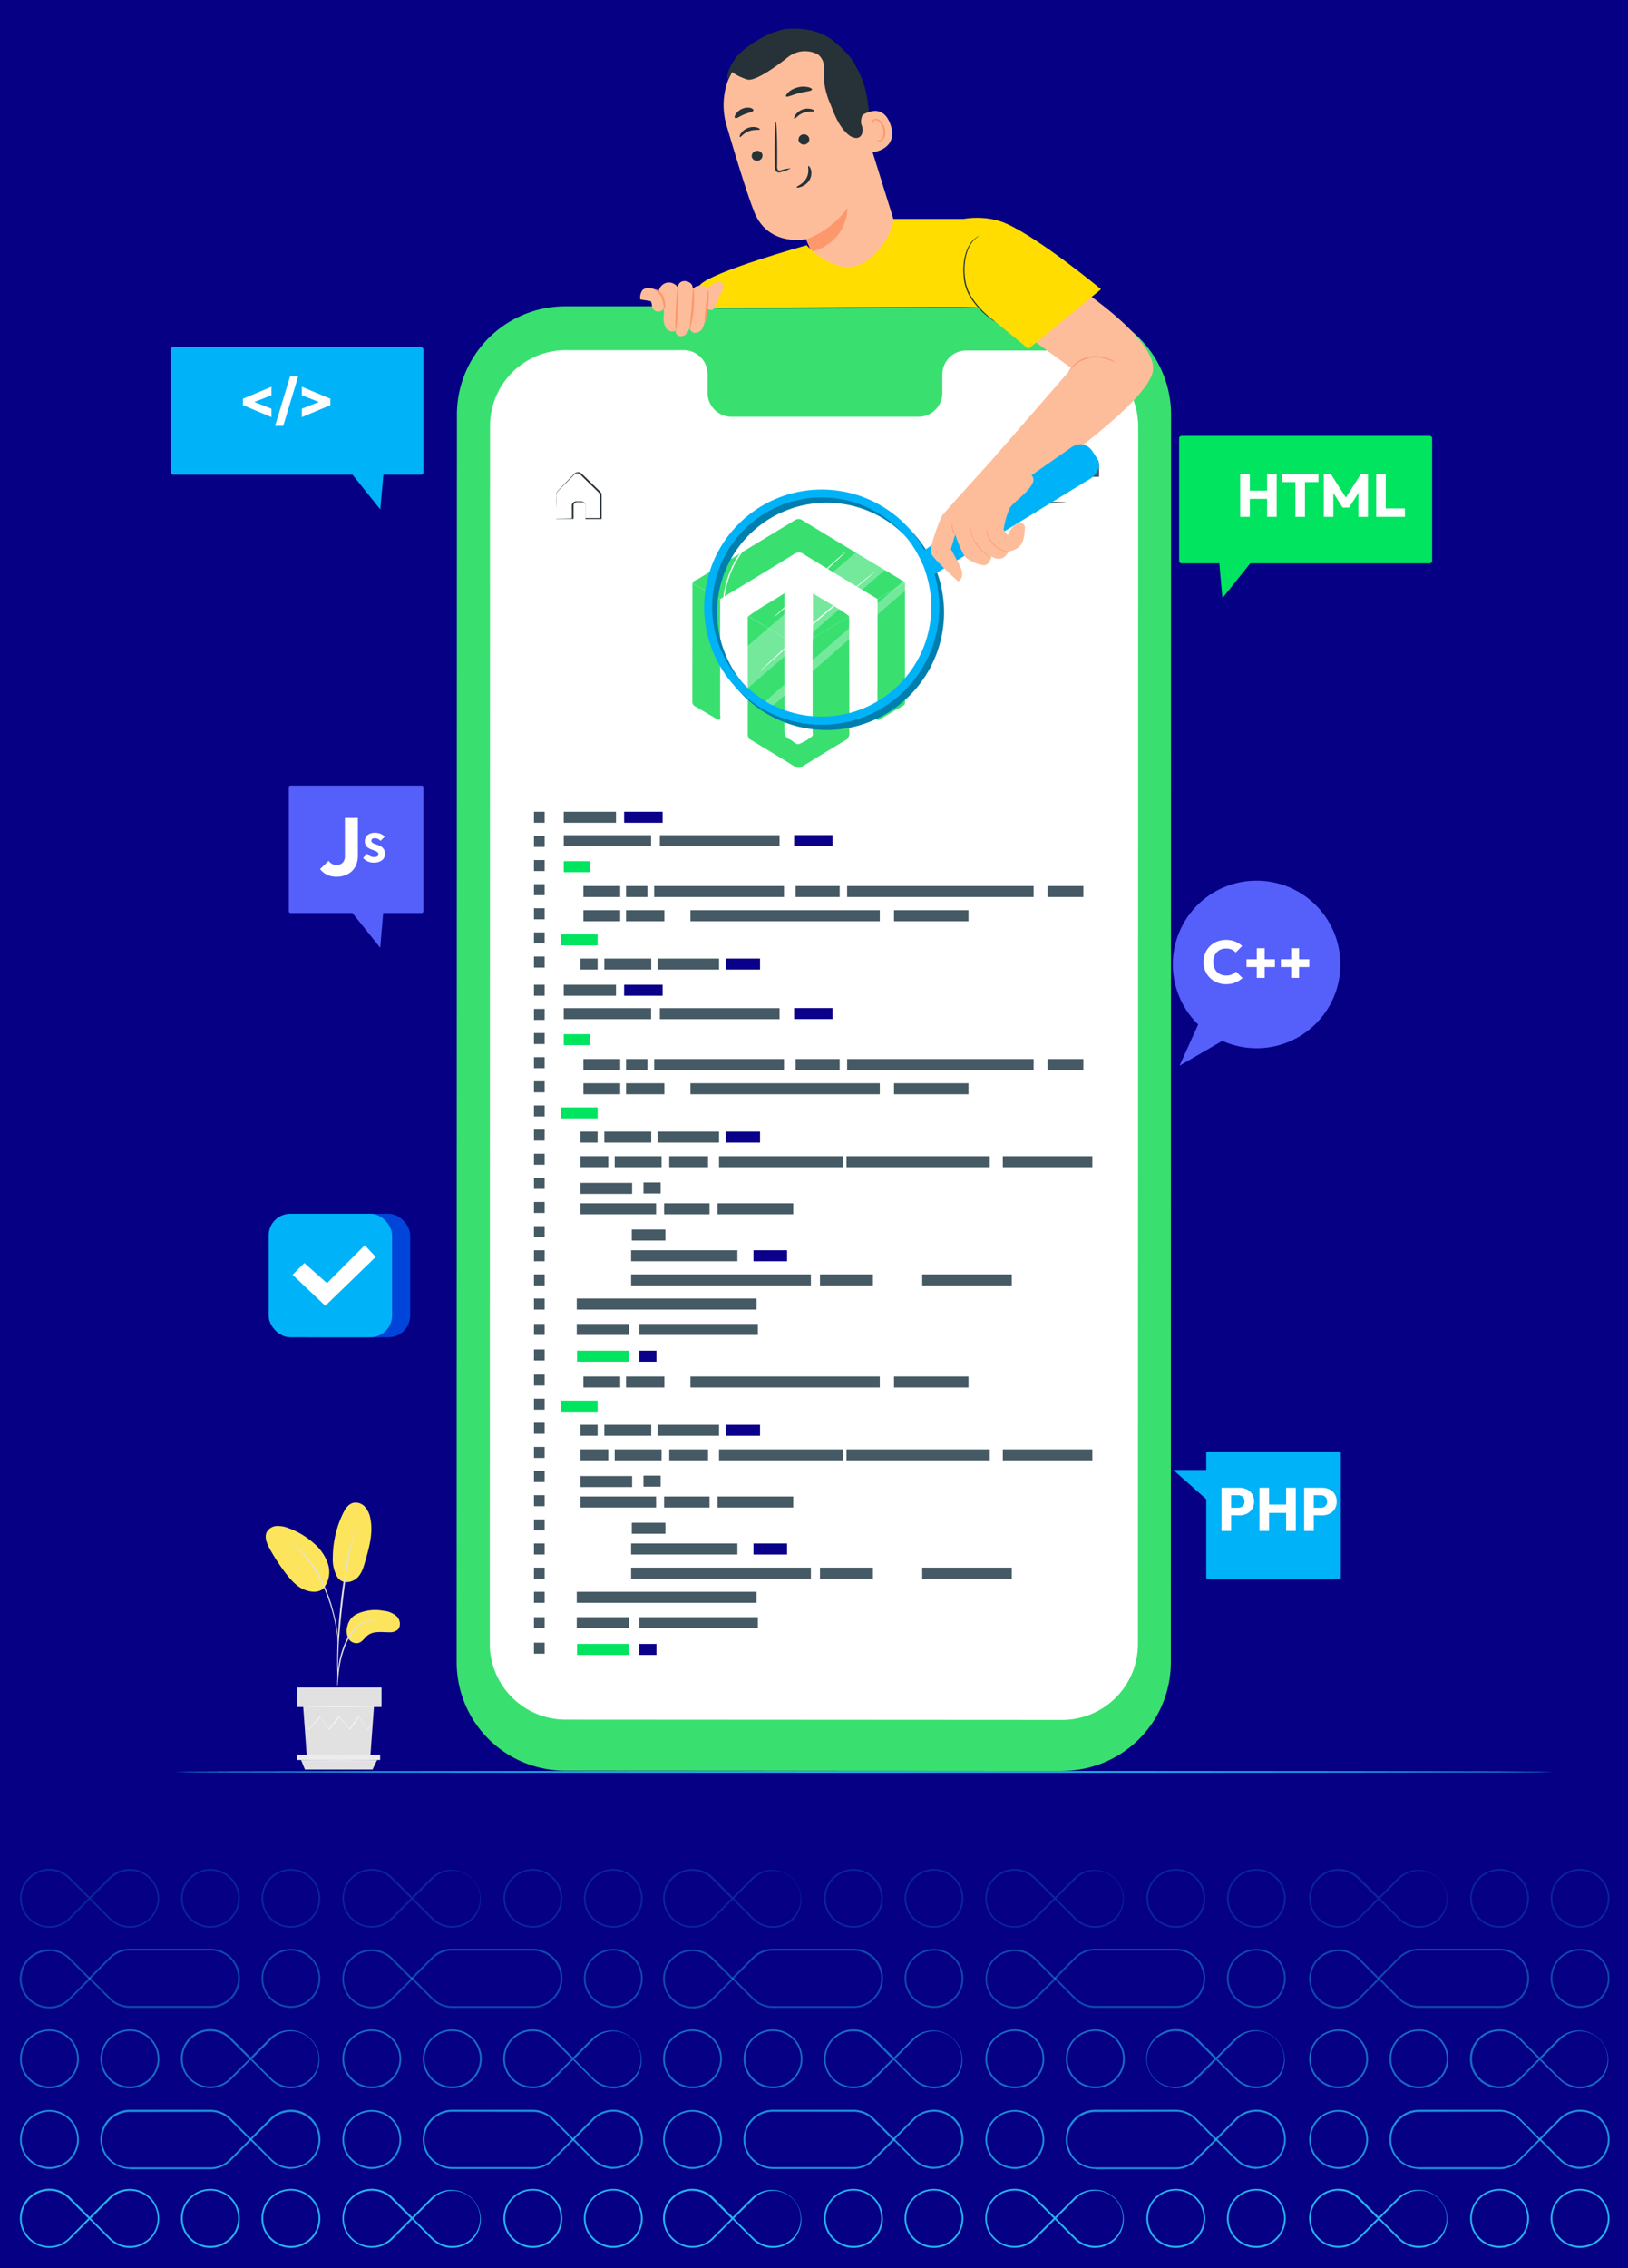 <svg id="Layer_1" data-name="Layer 1" xmlns="http://www.w3.org/2000/svg" viewBox="0 0 553 770"><defs><style>.cls-1{fill:#050084;}.cls-2,.cls-3,.cls-4,.cls-5,.cls-6{fill:#25b1ee;}.cls-2,.cls-3,.cls-4,.cls-5{isolation:isolate;}.cls-2{opacity:0.6;}.cls-3{opacity:0.8;}.cls-4{opacity:0.2;}.cls-5{opacity:0.4;}.cls-7{fill:#39e070;}.cls-8{fill:#fff;}.cls-9{fill:#263238;}.cls-10{fill:#25b9f6;}.cls-11{fill:#555ffa;}.cls-12{fill:#00b3f8;}.cls-13{fill:#00e460;}.cls-14{fill:#0045d9;}.cls-15{fill:#455a64;}.cls-16{fill:#0a0089;}.cls-17{fill:#fce55c;}.cls-18{fill:#e1e1e1;}.cls-19{fill:#ececec;}.cls-20{fill:#f5f5f5;}.cls-21{fill:#fdbd9b;}.cls-22{opacity:0.3;}.cls-23{fill:#fd986d;}.cls-24{fill:#fd0;}</style></defs><rect class="cls-1" x="-14.75" y="-12.91" width="583" height="796"/><path class="cls-2" d="M16.79,709a10,10,0,1,1,10-10,10,10,0,0,1-10,10m0-19.44a9.4,9.4,0,1,0,9.4,9.4,9.4,9.4,0,0,0-9.4-9.4"/><path class="cls-2" d="M44.13,709a10,10,0,1,1,10-10,10,10,0,0,1-10,10m0-19.44a9.4,9.4,0,1,0,9.4,9.4,9.4,9.4,0,0,0-9.4-9.4"/><path class="cls-2" d="M98.78,709a9.86,9.86,0,0,1-7-3l-6.64-6.64L78.51,706a10,10,0,1,1,0-14.15l6.63,6.62,6.63-6.63a10,10,0,0,1,14,14.26,9.87,9.87,0,0,1-3.11,2.08,10.44,10.44,0,0,1-3.9.78M85.59,699l6.64,6.64a9.38,9.38,0,1,0,0-13.27ZM71.5,689.6a9.55,9.55,0,0,0-3.65.73,9.37,9.37,0,1,0,10.21,15.28L84.69,699l-6.63-6.62a9.24,9.24,0,0,0-6.56-2.76"/><path class="cls-3" d="M16.79,736.36a10,10,0,1,1,10-10,10,10,0,0,1-10,10m0-19.43a9.4,9.4,0,1,0,9.4,9.4,9.4,9.4,0,0,0-9.4-9.4"/><path class="cls-3" d="M44.13,736.36a10,10,0,1,1,0-20.07H71.51a9.85,9.85,0,0,1,7,3l7.09,7.09-7.09,7.08a9.86,9.86,0,0,1-7.29,3H44.13m0-19.43a9.4,9.4,0,1,0,0,18.8H71.23A9.16,9.16,0,0,0,78.06,733l6.64-6.63-6.64-6.64A9.13,9.13,0,0,0,71.47,717Z"/><path class="cls-3" d="M98.78,736.35a9.85,9.85,0,0,1-7-3l-7.08-7.07,7.08-7.08a10,10,0,0,1,14.14,14.15,10.21,10.21,0,0,1-7.14,2.95m-13.18-10,6.63,6.7a9.36,9.36,0,1,0,0-13.25Z"/><path class="cls-4" d="M71.47,654.52a10,10,0,1,1,10-10,10,10,0,0,1-10,10m0-19.43a9.4,9.4,0,1,0,9.4,9.4,9.4,9.4,0,0,0-9.4-9.4"/><path class="cls-4" d="M98.81,654.52a10,10,0,1,1,10-10,10,10,0,0,1-10,10m0-19.43a9.4,9.4,0,1,0,9.4,9.4,9.4,9.4,0,0,0-9.4-9.4"/><path class="cls-4" d="M44.1,654.53a9.91,9.91,0,0,1-7-2.95l-6.64-6.64-6.62,6.63a9.85,9.85,0,0,1-10.9,2.16,10,10,0,0,1,0-18.48,9.85,9.85,0,0,1,10.9,2.17L30.45,644l6.64-6.64a10,10,0,1,1,7,17.17m-13.2-10,6.64,6.64a9.38,9.38,0,1,0,0-13.28Zm-14.1-9.43a9.43,9.43,0,0,0-8.71,13,9.4,9.4,0,0,0,5.07,5.07,9.25,9.25,0,0,0,10.21-2L30,644.49l-6.62-6.62a9.23,9.23,0,0,0-6.57-2.77"/><path class="cls-5" d="M98.81,681.68a10,10,0,1,1,10-10,10,10,0,0,1-10,10m0-19.43a9.4,9.4,0,1,0,9.4,9.4h0a9.4,9.4,0,0,0-9.4-9.39"/><path class="cls-5" d="M44.09,681.68a9.87,9.87,0,0,1-7-2.95L30,671.64l7.09-7.09a9.87,9.87,0,0,1,7.29-2.94H71.47a10,10,0,1,1,0,20.07Zm-13.19-10,6.64,6.64A9.14,9.14,0,0,0,44.09,681H71.47a9.4,9.4,0,0,0,0-18.8H44.37a9.17,9.17,0,0,0-6.83,2.8Z"/><path class="cls-5" d="M16.82,681.86a10,10,0,0,1-3.89-19.27,9.82,9.82,0,0,1,10.89,2.16l7.08,7.08-7.07,7.07a9.85,9.85,0,0,1-7,3m0-19.42a9.38,9.38,0,1,0,6.57,16l6.6-6.69-6.62-6.63a9.28,9.28,0,0,0-6.57-2.76"/><path class="cls-6" d="M71.47,763.15a10,10,0,1,1,10-10,10,10,0,0,1-10,10m0-19.43a9.4,9.4,0,1,0,9.4,9.4,9.4,9.4,0,0,0-9.4-9.4"/><path class="cls-6" d="M98.81,763.15a10,10,0,1,1,10-10,10,10,0,0,1-10,10m0-19.43a9.4,9.4,0,1,0,9.4,9.4,9.4,9.4,0,0,0-9.4-9.4"/><path class="cls-6" d="M44.1,763.16a9.91,9.91,0,0,1-7-2.95l-6.64-6.64-6.62,6.62a9.85,9.85,0,0,1-10.9,2.17,10,10,0,0,1,0-18.48,9.85,9.85,0,0,1,10.9,2.17l6.62,6.62L37.09,746a10,10,0,1,1,7,17.16m-13.2-10,6.64,6.64a9.38,9.38,0,1,0,0-13.28Zm-14.09-9.39a9.43,9.43,0,0,0-8.71,13,9.4,9.4,0,0,0,5.07,5.07,9.25,9.25,0,0,0,10.21-2l6.61-6.7-6.62-6.62a9.23,9.23,0,0,0-6.57-2.77"/><path class="cls-2" d="M126.28,709a10,10,0,1,1,10-10,10,10,0,0,1-10,10m0-19.44a9.4,9.4,0,1,0,9.4,9.4,9.4,9.4,0,0,0-9.4-9.4"/><path class="cls-2" d="M153.63,709a10,10,0,1,1,10-10,10,10,0,0,1-10,10m0-19.44A9.4,9.4,0,1,0,163,699a9.4,9.4,0,0,0-9.37-9.44"/><path class="cls-2" d="M208.28,709a9.87,9.87,0,0,1-7-3l-6.64-6.64L188,706.06a10,10,0,1,1,0-14.15l6.62,6.62,6.64-6.63a10,10,0,0,1,14,14.25,9.87,9.87,0,0,1-3.13,2.09,10.16,10.16,0,0,1-3.89.78m-13.2-10,6.64,6.64a9.38,9.38,0,1,0,0-13.27ZM181,689.6a9.38,9.38,0,1,0,6.57,16l6.62-6.63-6.62-6.62A9.27,9.27,0,0,0,181,689.6"/><path class="cls-3" d="M126.28,736.36a10,10,0,1,1,10-10,10,10,0,0,1-10,10m0-19.43a9.4,9.4,0,1,0,9.4,9.4,9.4,9.4,0,0,0-9.4-9.4"/><path class="cls-3" d="M153.63,736.36a10,10,0,0,1,0-20.07H181a9.93,9.93,0,0,1,7,3l7.09,7.09-7.09,7a9.86,9.86,0,0,1-7.29,3H153.63m0-19.43a9.4,9.4,0,1,0,0,18.8h27.11a9.14,9.14,0,0,0,6.84-2.76l6.64-6.63-6.64-6.64A9.13,9.13,0,0,0,181,717Z"/><path class="cls-3" d="M208.28,736.35a9.85,9.85,0,0,1-7-3l-7.07-7.07,7.07-7.08a10,10,0,0,1,14.14,14.15,10.11,10.11,0,0,1-3.24,2.16,10,10,0,0,1-3.89.79m-13.18-10,6.62,6.62a9.37,9.37,0,1,0,0-13.25h0Z"/><path class="cls-4" d="M181,654.52a10,10,0,1,1,10-10,10,10,0,0,1-10,10m0-19.43a9.4,9.4,0,1,0,9.4,9.4,9.4,9.4,0,0,0-9.4-9.4"/><path class="cls-4" d="M208.31,654.52a10,10,0,1,1,10-10,10,10,0,0,1-10,10m0-19.43a9.4,9.4,0,1,0,9.4,9.4,9.4,9.4,0,0,0-9.4-9.4"/><path class="cls-4" d="M153.6,654.53a9.87,9.87,0,0,1-7-2.95l-6.6-6.64-6.63,6.63a10,10,0,1,1,0-14.15L140,644l6.64-6.64a10,10,0,0,1,14,14.25,9.87,9.87,0,0,1-3.13,2.09,10.17,10.17,0,0,1-3.89.79m-13.2-10,6.64,6.64a9.38,9.38,0,1,0,0-13.28Zm-14.09-9.39a9.39,9.39,0,1,0,6.56,16l6.63-6.63-6.63-6.62a9.21,9.21,0,0,0-6.56-2.77"/><path class="cls-5" d="M208.31,681.68a10,10,0,1,1,10-10,10,10,0,0,1-10,10m0-19.43a9.4,9.4,0,1,0,9.4,9.4h0a9.41,9.41,0,0,0-9.4-9.39"/><path class="cls-5" d="M153.59,681.68a9.87,9.87,0,0,1-7-2.95l-7.09-7.09,7.09-7.09a9.83,9.83,0,0,1,7.29-2.94H181a10,10,0,1,1,0,20.07Zm-13.19-10,6.64,6.64a9.12,9.12,0,0,0,6.55,2.76H181a9.4,9.4,0,1,0,0-18.8H153.9A9.19,9.19,0,0,0,147,665Z"/><path class="cls-5" d="M126.31,681.86a10.17,10.17,0,0,1-3.89-.79,10,10,0,1,1,7.7-18.46,10.15,10.15,0,0,1,3.2,2.14l7.08,7.08-7.08,7.07a9.85,9.85,0,0,1-7,3m0-19.42a9.37,9.37,0,1,0,3.54,18,9.48,9.48,0,0,0,3-2l6.63-6.62-6.63-6.63a9.24,9.24,0,0,0-6.56-2.76"/><path class="cls-6" d="M181,763.15a10,10,0,1,1,10-10,10,10,0,0,1-10,10m0-19.43a9.4,9.4,0,1,0,9.4,9.4,9.4,9.4,0,0,0-9.4-9.4"/><path class="cls-6" d="M208.31,763.15a10,10,0,1,1,10-10,10,10,0,0,1-10,10m0-19.43a9.4,9.4,0,1,0,9.4,9.4,9.4,9.4,0,0,0-9.4-9.4"/><path class="cls-6" d="M153.6,763.16a9.87,9.87,0,0,1-7-2.95l-6.6-6.64-6.63,6.62a10,10,0,1,1,0-14.14h0l6.63,6.62,6.64-6.64a10,10,0,0,1,14,14.25,9.87,9.87,0,0,1-3.13,2.09,10.17,10.17,0,0,1-3.89.79m-13.2-10,6.64,6.64a9.38,9.38,0,1,0,0-13.28Zm-14.09-9.39a9.39,9.39,0,1,0,6.56,16l6.63-6.63-6.63-6.62a9.21,9.21,0,0,0-6.56-2.77"/><path class="cls-2" d="M235.23,709a10,10,0,1,1,10-10,10,10,0,0,1-10,10m0-19.44a9.4,9.4,0,1,0,9.39,9.41h0a9.41,9.41,0,0,0-9.39-9.4"/><path class="cls-2" d="M262.57,709a10,10,0,1,1,10-10,10,10,0,0,1-10,10m0-19.44A9.4,9.4,0,1,0,272,699a9.4,9.4,0,0,0-9.43-9.44"/><path class="cls-2" d="M317.22,709a9.86,9.86,0,0,1-7-3l-6.64-6.64L297,706.06a10,10,0,1,1,0-14.15l6.63,6.62,6.63-6.63a10,10,0,0,1,14,14.25,9.87,9.87,0,0,1-3.13,2.09,10.16,10.16,0,0,1-3.89.78M304,699l6.64,6.64a9.38,9.38,0,1,0,0-13.27Zm-14.09-9.38a9.55,9.55,0,0,0-3.65.73,9.37,9.37,0,1,0,10.21,15.28l6.62-6.63-6.62-6.62a9.24,9.24,0,0,0-6.56-2.76"/><path class="cls-3" d="M235.23,736.36a10,10,0,1,1,10-10,10,10,0,0,1-10,10m0-19.43a9.4,9.4,0,1,0,9.39,9.41h0a9.41,9.41,0,0,0-9.39-9.4"/><path class="cls-3" d="M262.57,736.36a10,10,0,0,1,0-20.07H290a9.85,9.85,0,0,1,7,3l7.09,7.09-7.09,7a9.86,9.86,0,0,1-7.29,3H262.57m0-19.43a9.4,9.4,0,0,0,0,18.8h27.12A9.17,9.17,0,0,0,296.5,733l6.64-6.63-6.64-6.64a9.13,9.13,0,0,0-6.59-2.76Z"/><path class="cls-3" d="M317.22,736.35a9.85,9.85,0,0,1-7-3l-7.08-7.07,7.07-7.08a10,10,0,0,1,14.14,14.15,10.11,10.11,0,0,1-3.24,2.16,10,10,0,0,1-3.89.79M304,726.3l6.63,6.62a9.36,9.36,0,1,0,0-13.25Z"/><path class="cls-4" d="M289.91,654.52a10,10,0,1,1,10-10,10,10,0,0,1-10,10m0-19.43a9.4,9.4,0,1,0,9.4,9.4,9.4,9.4,0,0,0-9.4-9.4"/><path class="cls-4" d="M317.25,654.52a10,10,0,1,1,10-10,10,10,0,0,1-10,10m0-19.43a9.4,9.4,0,1,0,9.4,9.4,9.4,9.4,0,0,0-9.4-9.4"/><path class="cls-4" d="M262.54,654.53a9.87,9.87,0,0,1-7-2.95l-6.64-6.64-6.62,6.63a10,10,0,1,1,0-14.15l6.63,6.62,6.64-6.64a10,10,0,0,1,14,14.25,9.87,9.87,0,0,1-3.13,2.09,10,10,0,0,1-3.89.79m-13.2-10,6.64,6.64a9.38,9.38,0,1,0,0-13.28Zm-14.09-9.39a9.38,9.38,0,1,0,3.52,18.06,9.39,9.39,0,0,0,3.05-2l6.62-6.63-6.63-6.62a9.21,9.21,0,0,0-6.56-2.77"/><path class="cls-5" d="M317.25,681.68a10,10,0,1,1,10-10,10,10,0,0,1-10,10m0-19.43a9.4,9.4,0,1,0,9.4,9.4h0a9.41,9.41,0,0,0-9.4-9.39"/><path class="cls-5" d="M262.53,681.68a9.87,9.87,0,0,1-7-2.95l-7.09-7.09,7.09-7.09a9.87,9.87,0,0,1,7.29-2.94h27.09a10,10,0,1,1,0,20.07Zm-13.19-10,6.64,6.64a9.12,9.12,0,0,0,6.55,2.76h27.38a9.4,9.4,0,1,0,0-18.8H262.81A9.18,9.18,0,0,0,256,665Z"/><path class="cls-5" d="M235.26,681.86a10,10,0,1,1,7-17.11l7.08,7.08-7.08,7.07a9.85,9.85,0,0,1-7,3m0-19.42a9.37,9.37,0,1,0,6.57,16l6.62-6.62-6.63-6.63a9.24,9.24,0,0,0-6.56-2.76"/><path class="cls-6" d="M289.91,763.15a10,10,0,1,1,10-10,10,10,0,0,1-10,10m0-19.43a9.4,9.4,0,1,0,9.4,9.4,9.4,9.4,0,0,0-9.4-9.4"/><path class="cls-6" d="M317.25,763.15a10,10,0,1,1,10-10,10,10,0,0,1-10,10m0-19.43a9.4,9.4,0,1,0,9.4,9.4,9.4,9.4,0,0,0-9.4-9.4"/><path class="cls-6" d="M262.54,763.16a9.87,9.87,0,0,1-7-2.95l-6.64-6.64-6.62,6.62a10,10,0,1,1,0-14.14h0l6.63,6.62,6.64-6.64a10,10,0,0,1,14,14.25,9.87,9.87,0,0,1-3.13,2.09,10,10,0,0,1-3.89.79m-13.2-10L256,759.8a9.38,9.38,0,1,0,0-13.28Zm-14.09-9.39a9.38,9.38,0,1,0,3.52,18.06,9.39,9.39,0,0,0,3.05-2l6.62-6.63-6.63-6.62a9.21,9.21,0,0,0-6.56-2.77"/><path class="cls-2" d="M344.72,709a10,10,0,1,1,10-10,10,10,0,0,1-10,10m0-19.44a9.4,9.4,0,1,0,9.4,9.4,9.4,9.4,0,0,0-9.4-9.4"/><path class="cls-2" d="M372.06,709a10,10,0,1,1,10-10,10,10,0,0,1-10,10m0-19.44a9.4,9.4,0,1,0,9.4,9.4,9.4,9.4,0,0,0-9.4-9.4"/><path class="cls-2" d="M426.72,709a9.87,9.87,0,0,1-7-3l-6.64-6.64L406.46,706a10,10,0,1,1,0-14.15l6.63,6.62,6.64-6.63a10,10,0,0,1,14,14.25,9.87,9.87,0,0,1-3.13,2.09,10.39,10.39,0,0,1-3.89.78m-13.2-10,6.64,6.64a9.38,9.38,0,1,0,0-13.27Zm-14.09-9.38a9.46,9.46,0,0,0-3.64.73,9.37,9.37,0,1,0,7,17.37,9.48,9.48,0,0,0,3.16-2.11l6.62-6.63L406,692.36a9.24,9.24,0,0,0-6.56-2.76"/><path class="cls-3" d="M344.72,736.36a10,10,0,1,1,10-10,10,10,0,0,1-10,10m0-19.43a9.4,9.4,0,1,0,9.4,9.4,9.4,9.4,0,0,0-9.4-9.4"/><path class="cls-3" d="M372.06,736.36a10,10,0,1,1,0-20.07h27.39a9.85,9.85,0,0,1,7,3l7.09,7.09-7.08,7.08a9.88,9.88,0,0,1-7.3,3h-27.1m0-19.43a9.4,9.4,0,0,0,0,18.8h27.1A9.17,9.17,0,0,0,406,733l6.63-6.63L406,719.69a9.13,9.13,0,0,0-6.59-2.76Z"/><path class="cls-3" d="M426.72,736.35a9.85,9.85,0,0,1-7-3l-7.08-7.07,7.08-7.08a10,10,0,0,1,14.14,14.15,10.11,10.11,0,0,1-3.24,2.16,10,10,0,0,1-3.89.79m-13.19-10,6.63,6.62a9.37,9.37,0,1,0,0-13.25h0Z"/><path class="cls-4" d="M399.41,654.52a10,10,0,1,1,10-10,10,10,0,0,1-10,10m0-19.43a9.4,9.4,0,1,0,9.4,9.4,9.4,9.4,0,0,0-9.4-9.4"/><path class="cls-4" d="M426.75,654.52a10,10,0,1,1,10-10,10,10,0,0,1-10,10m0-19.43a9.4,9.4,0,1,0,9.4,9.4,9.4,9.4,0,0,0-9.4-9.4"/><path class="cls-4" d="M372,654.53a9.87,9.87,0,0,1-7-2.95l-6.64-6.64-6.63,6.63a10,10,0,1,1,0-14.15l6.63,6.62L365,637.4a10,10,0,0,1,14,14.26,9.87,9.87,0,0,1-3.11,2.08,10.07,10.07,0,0,1-3.9.79m-13.19-10,6.64,6.64a9.38,9.38,0,1,0,0-13.28Zm-14.09-9.39a9.39,9.39,0,1,0,6.56,16l6.63-6.63-6.63-6.62a9.21,9.21,0,0,0-6.56-2.77"/><path class="cls-5" d="M426.75,681.68a10,10,0,1,1,10-10,10,10,0,0,1-10,10m0-19.43a9.4,9.4,0,1,0,9.4,9.4h0a9.41,9.41,0,0,0-9.4-9.39"/><path class="cls-5" d="M372,681.68a9.87,9.87,0,0,1-7-2.95l-7.09-7.09,7.08-7.09a9.88,9.88,0,0,1,7.3-2.94h27.09a10,10,0,0,1,0,20.07Zm-13.18-10,6.64,6.64A9.11,9.11,0,0,0,372,681h27.39a9.4,9.4,0,0,0,0-18.8H372.29a9.2,9.2,0,0,0-6.84,2.75Z"/><path class="cls-5" d="M344.75,681.86a10,10,0,1,1,3.81-19.25,10.15,10.15,0,0,1,3.2,2.14l7.08,7.08-7.08,7.07a9.85,9.85,0,0,1-7,3m0-19.42a9.37,9.37,0,1,0,3.54,18,9.48,9.48,0,0,0,3-2l6.63-6.62-6.63-6.63a9.24,9.24,0,0,0-6.56-2.76"/><path class="cls-6" d="M399.41,763.15a10,10,0,1,1,10-10,10,10,0,0,1-10,10m0-19.43a9.4,9.4,0,1,0,9.4,9.4,9.4,9.4,0,0,0-9.4-9.4"/><path class="cls-6" d="M426.75,763.15a10,10,0,1,1,10-10,10,10,0,0,1-10,10m0-19.43a9.4,9.4,0,1,0,9.4,9.4,9.4,9.4,0,0,0-9.4-9.4"/><path class="cls-6" d="M372,763.16a9.87,9.87,0,0,1-7-2.95l-6.64-6.64-6.63,6.62a10,10,0,1,1,0-14.14h0l6.63,6.62L365,746a10,10,0,0,1,14,14.26,9.87,9.87,0,0,1-3.11,2.08,10.07,10.07,0,0,1-3.9.79m-13.19-10,6.64,6.64a9.38,9.38,0,1,0,0-13.28Zm-14.09-9.39a9.39,9.39,0,1,0,6.56,16l6.63-6.63-6.63-6.62a9.21,9.21,0,0,0-6.56-2.77"/><path class="cls-2" d="M454.69,709a10,10,0,1,1,10-10,10,10,0,0,1-10,10m0-19.44a9.4,9.4,0,1,0,9.39,9.41h0a9.41,9.41,0,0,0-9.39-9.4"/><path class="cls-2" d="M482,709a10,10,0,1,1,10-10,10,10,0,0,1-10,10m0-19.44a9.4,9.4,0,1,0,9.4,9.4,9.4,9.4,0,0,0-9.4-9.4"/><path class="cls-2" d="M536.68,709a9.87,9.87,0,0,1-7-3L523,699.43l-6.63,6.63a10,10,0,1,1,0-14.15l6.62,6.62,6.64-6.63a10,10,0,0,1,14,14.25,9.87,9.87,0,0,1-3.13,2.09,10.16,10.16,0,0,1-3.89.78m-13.19-10,6.64,6.64a9.38,9.38,0,1,0,0-13.27ZM509.4,689.6a9.55,9.55,0,0,0-3.65.73A9.37,9.37,0,1,0,516,705.61l6.62-6.63L516,692.36a9.24,9.24,0,0,0-6.56-2.76"/><path class="cls-3" d="M454.69,736.36a10,10,0,1,1,10-10,10,10,0,0,1-10,10m0-19.43a9.4,9.4,0,1,0,9.39,9.41h0a9.41,9.41,0,0,0-9.39-9.4"/><path class="cls-3" d="M482,736.36a10,10,0,1,1,0-20.07h27.38a9.85,9.85,0,0,1,7,3l7.09,7.09-7.09,7.08a9.86,9.86,0,0,1-7.29,3H482M482,717a9.4,9.4,0,1,0,0,18.8H509.1A9.14,9.14,0,0,0,516,733l6.64-6.63L516,719.69a9.13,9.13,0,0,0-6.59-2.76Z"/><path class="cls-3" d="M536.68,736.35a9.85,9.85,0,0,1-7-3l-7.08-7.07,7.07-7.08a10,10,0,0,1,14.14,14.15,10.11,10.11,0,0,1-3.24,2.16,10,10,0,0,1-3.89.79m-13.18-10,6.62,6.62a9.37,9.37,0,1,0,0-13.25h0Z"/><path class="cls-4" d="M509.37,654.52a10,10,0,1,1,10-10,10,10,0,0,1-10,10m0-19.43a9.4,9.4,0,1,0,9.4,9.4,9.4,9.4,0,0,0-9.4-9.4"/><path class="cls-4" d="M536.71,654.52a10,10,0,1,1,10-10,10,10,0,0,1-10,10m0-19.43a9.4,9.4,0,1,0,9.4,9.4,9.4,9.4,0,0,0-9.4-9.4"/><path class="cls-4" d="M482,654.53a9.87,9.87,0,0,1-7-2.95l-6.64-6.64-6.62,6.63a10,10,0,1,1,0-14.15l6.63,6.62L475,637.4a10,10,0,0,1,14,14.25,9.87,9.87,0,0,1-3.13,2.09,10,10,0,0,1-3.89.79m-13.2-10,6.64,6.64a9.38,9.38,0,1,0,0-13.28Zm-14.09-9.39a9.38,9.38,0,1,0,3.52,18.06,9.39,9.39,0,0,0,3.05-2l6.62-6.63-6.63-6.62a9.21,9.21,0,0,0-6.56-2.77"/><path class="cls-5" d="M536.71,681.68a10,10,0,1,1,10-10,10,10,0,0,1-10,10m0-19.43a9.4,9.4,0,1,0,9.4,9.4h0a9.41,9.41,0,0,0-9.4-9.39"/><path class="cls-5" d="M482,681.68a9.87,9.87,0,0,1-7-2.95l-7.09-7.09,7.09-7.09a9.87,9.87,0,0,1,7.29-2.94h27.09a10,10,0,1,1,0,20.07Zm-13.19-10,6.64,6.64A9.14,9.14,0,0,0,482,681h27.38a9.4,9.4,0,0,0,0-18.8h-27.1a9.16,9.16,0,0,0-6.83,2.75Z"/><path class="cls-5" d="M454.72,681.86a10,10,0,1,1,7-17.11l7.08,7.08-7.08,7.07a9.85,9.85,0,0,1-7,3m0-19.42a9.37,9.37,0,1,0,6.57,16l6.62-6.62-6.63-6.63a9.24,9.24,0,0,0-6.56-2.76"/><path class="cls-6" d="M509.37,763.15a10,10,0,1,1,10-10,10,10,0,0,1-10,10m0-19.43a9.4,9.4,0,1,0,9.4,9.4,9.4,9.4,0,0,0-9.4-9.4"/><path class="cls-6" d="M536.71,763.15a10,10,0,1,1,10-10,10,10,0,0,1-10,10m0-19.43a9.4,9.4,0,1,0,9.4,9.4,9.4,9.4,0,0,0-9.4-9.4"/><path class="cls-6" d="M482,763.16a9.87,9.87,0,0,1-7-2.95l-6.64-6.64-6.62,6.62a10,10,0,1,1,0-14.14h0l6.63,6.62L475,746a10,10,0,0,1,14,14.25,9.87,9.87,0,0,1-3.13,2.09,10,10,0,0,1-3.89.79m-13.2-10,6.64,6.64a9.38,9.38,0,1,0,0-13.28Zm-14.09-9.39a9.38,9.38,0,1,0,3.52,18.06,9.39,9.39,0,0,0,3.05-2l6.62-6.63-6.63-6.62a9.21,9.21,0,0,0-6.56-2.77"/><g id="freepik--Device--inject-10"><path class="cls-7" d="M360.91,601.23l-169-.1a36.81,36.81,0,0,1-36.79-36.81l.08-423.57A36.82,36.82,0,0,1,192.08,104h0L361,104a36.81,36.81,0,0,1,36.79,36.81l-.08,423.59a36.82,36.82,0,0,1-36.83,36.79Z"/><path class="cls-8" d="M360.84,119H328.11a8.14,8.14,0,0,0-8,8.3h0v5.89a8.14,8.14,0,0,1-7.95,8.31H248.35a8.16,8.16,0,0,1-8-8.29v-6a8.14,8.14,0,0,0-8-8.33H192.25a25.79,25.79,0,0,0-25.8,25.71l-.08,413.45a25.76,25.76,0,0,0,25.76,25.77l168.62.1a25.76,25.76,0,0,0,25.79-25.74v0l.08-413.43A25.78,25.78,0,0,0,360.84,119Z"/><path class="cls-9" d="M361.85,160.78c0,.09-4.27.2-9.52.25s-9.51,0-9.51-.1,4.29-.24,9.51-.24S361.84,160.69,361.85,160.78Z"/><path class="cls-9" d="M361.89,165.64c0,.1-4.26.22-9.52.26s-9.52,0-9.52-.1,4.26-.22,9.52-.26S361.89,165.54,361.89,165.64Z"/><path class="cls-9" d="M362,170.51c0,.1-4.27.21-9.52.26s-9.52,0-9.52-.1,4.26-.21,9.52-.26S361.92,170.41,362,170.51Z"/><path class="cls-9" d="M188.76,176.07h1.53l4.07-.09-.1.1v-2.94a16.07,16.07,0,0,1,0-1.7,1.53,1.53,0,0,1,1.34-1.23h2a1.53,1.53,0,0,1,1.31,1.54v4.31l-.17-.17h5.13l-.17.17v-8a1.32,1.32,0,0,0-.21-.66,4.6,4.6,0,0,0-.52-.56c-.76-.74-1.5-1.49-2.29-2.21l-2.17-2.13-1-1a2.29,2.29,0,0,0-1.07-.79,1.39,1.39,0,0,0-1.15.23c-.31.26-.64.63-.95.94l-1.84,1.85c-1.15,1.15-2.36,2.29-3.24,3.34a3.65,3.65,0,0,0-.25,1.93v4.79c0-.68,0-1.8-.06-2.93V168a2.09,2.09,0,0,1,.29-1.06c.95-1.15,2.08-2.19,3.25-3.43l1.82-1.87c.33-.32.6-.65,1-1a1.71,1.71,0,0,1,1.48-.29,2.75,2.75,0,0,1,1.21.87l1.05,1,2.18,2.13,2.29,2.21a3.75,3.75,0,0,1,.57.62,1.66,1.66,0,0,1,.26.84v8.2h-5.47v-4.47a1.28,1.28,0,0,0-1.05-1.27h-1.87a1.28,1.28,0,0,0-1.14,1v4.69h-5.55A1.82,1.82,0,0,1,188.76,176.07Z"/></g><g id="freepik--Floor--inject-10"><path class="cls-10" d="M527.34,601.54c0,.17-104.83.3-234.1.3s-234.09-.13-234.09-.3,104.8-.29,234.09-.29S527.34,601.35,527.34,601.54Z"/></g><path class="cls-11" d="M426.81,299A28.43,28.43,0,0,0,407,347.82l-6.34,14,14.54-8.44A28.44,28.44,0,1,0,426.81,299Z"/><path class="cls-8" d="M416.47,334.16a8,8,0,0,1-3-.57A7.48,7.48,0,0,1,411,332a7.4,7.4,0,0,1-1.62-2.42,7.92,7.92,0,0,1,0-5.95,7.19,7.19,0,0,1,1.61-2.4,7.71,7.71,0,0,1,2.44-1.58,8.62,8.62,0,0,1,6.14,0,7.33,7.33,0,0,1,2.37,1.53l-2.17,2.2a4.21,4.21,0,0,0-1.4-1,4.88,4.88,0,0,0-1.9-.35,4.7,4.7,0,0,0-1.75.32,3.87,3.87,0,0,0-1.37.93,4.17,4.17,0,0,0-.89,1.45,5.65,5.65,0,0,0,0,3.75,4.17,4.17,0,0,0,.89,1.45,3.9,3.9,0,0,0,1.37.94,4.51,4.51,0,0,0,1.75.33,5,5,0,0,0,1.95-.35,4.34,4.34,0,0,0,1.43-1l2.2,2.2a7.86,7.86,0,0,1-5.56,2.09Z"/><path class="cls-8" d="M423.42,328.32v-2.64h9.64v2.64Zm3.48-6.39h2.7V332h-2.7Z"/><path class="cls-8" d="M435.09,328.32v-2.64h9.65v2.64Zm3.49-6.39h2.69V332h-2.69Z"/><path class="cls-12" d="M454.85,492.79h-44.5a.61.61,0,0,0-.61.61v5.68H398.57L409.74,509v26.49a.61.61,0,0,0,.61.61h44.5a.62.62,0,0,0,.61-.61V493.4A.61.61,0,0,0,454.85,492.79Z"/><path class="cls-8" d="M414.93,519.76V505.12h3.26v14.64Zm2.49-5.33V511.9h3.15a2.5,2.5,0,0,0,1.1-.24,1.92,1.92,0,0,0,.79-.73,2.24,2.24,0,0,0,.29-1.16,2.19,2.19,0,0,0-.29-1.14,1.92,1.92,0,0,0-.79-.73,2.5,2.5,0,0,0-1.1-.25h-3.15v-2.53h3.63a5.58,5.58,0,0,1,2.51.56,4.31,4.31,0,0,1,1.77,1.61,5,5,0,0,1,0,5,4.31,4.31,0,0,1-1.77,1.61,5.33,5.33,0,0,1-2.51.57Z"/><path class="cls-8" d="M427.81,519.76V505.12h3.26v14.64Zm1.95-6.11v-2.82H438v2.82Zm7.11,6.11V505.12h3.28v14.64Z"/><path class="cls-8" d="M443,519.76V505.12h3.26v14.64Zm2.49-5.33V511.9h3.15a2.5,2.5,0,0,0,1.1-.24,2,2,0,0,0,.79-.73,2.24,2.24,0,0,0,.29-1.16,2.19,2.19,0,0,0-.29-1.14,2,2,0,0,0-.79-.73,2.5,2.5,0,0,0-1.1-.25h-3.15v-2.53h3.63a5.61,5.61,0,0,1,2.51.56,4.43,4.43,0,0,1,1.77,1.61,5.06,5.06,0,0,1,0,5,4.43,4.43,0,0,1-1.77,1.61,5.36,5.36,0,0,1-2.51.57Z"/><path class="cls-13" d="M485.63,148H401.36a.83.83,0,0,0-.83.84v41.59a.84.84,0,0,0,.83.84h12.82l1.06,11.8,9.45-11.8h60.94a.85.85,0,0,0,.84-.84V148.79A.84.84,0,0,0,485.63,148Z"/><path class="cls-8" d="M421.28,175.48V160.84h3.26v14.64Zm2-6.11v-2.82h8.19v2.82Zm7.12,6.11V160.84h3.27v14.64Z"/><path class="cls-8" d="M435.43,163.68v-2.84h12.42v2.84Zm4.58,11.8V161.05h3.26v14.43Z"/><path class="cls-8" d="M449.67,175.48V160.84H452l5.76,9h-1.18l5.75-9h2.34v14.64h-3.26v-9.14l.58.14-3.75,5.85h-2.16l-3.73-5.85.56-.14v9.14Z"/><path class="cls-8" d="M467.47,175.48V160.84h3.25v14.64Zm2.51,0v-2.86h7.24v2.86Z"/><path class="cls-12" d="M143,117.88H58.78a.85.85,0,0,0-.84.84v41.59a.84.84,0,0,0,.84.84h60.94l9.45,11.8,1.06-11.8H143a.83.83,0,0,0,.84-.84V118.72A.84.84,0,0,0,143,117.88Z"/><path class="cls-8" d="M92.2,141.62l-9.68-4.06v-2.18l9.68-4.06v2.88l-7.34,2.9v-1.24l7.34,2.9Z"/><path class="cls-8" d="M93.45,144.57l5.08-16.8h2.76l-5.08,16.8Z"/><path class="cls-8" d="M102.53,134.2v-2.88l9.69,4.06v2.18l-9.69,4.06v-2.86l7.34-2.9v1.24Z"/><path class="cls-11" d="M143.21,266.71H98.71a.61.61,0,0,0-.61.61v42.05a.62.62,0,0,0,.61.61h21l9.45,11.8,1-11.8h13.05a.61.61,0,0,0,.61-.61V267.32A.61.61,0,0,0,143.21,266.71Z"/><path class="cls-8" d="M114.3,297.65a7.16,7.16,0,0,1-3.24-.68,6.68,6.68,0,0,1-2.35-1.91l2.92-2.81a3.38,3.38,0,0,0,1.18,1.06,3.28,3.28,0,0,0,1.55.36,2.79,2.79,0,0,0,1.44-.35,2.48,2.48,0,0,0,1-1,3.33,3.33,0,0,0,.36-1.63v-13h4.4v12.75a7.84,7.84,0,0,1-.89,3.82,6.29,6.29,0,0,1-2.51,2.5A7.89,7.89,0,0,1,114.3,297.65Z"/><path class="cls-8" d="M127,292.86a4.89,4.89,0,0,1-2.08-.4,4.71,4.71,0,0,1-1.59-1.2l1.42-1.41a3.37,3.37,0,0,0,1,.85,3,3,0,0,0,1.34.29,2,2,0,0,0,1.08-.25.78.78,0,0,0,.38-.69.89.89,0,0,0-.25-.66,2.36,2.36,0,0,0-.66-.43c-.27-.12-.58-.23-.9-.35a10,10,0,0,1-1-.38,3.85,3.85,0,0,1-.89-.54,2.3,2.3,0,0,1-.66-.82,2.72,2.72,0,0,1-.26-1.25,2.77,2.77,0,0,1,.44-1.56,2.85,2.85,0,0,1,1.22-1,4.41,4.41,0,0,1,1.8-.34,4.81,4.81,0,0,1,1.88.36,3.82,3.82,0,0,1,1.41,1l-1.41,1.4a3.55,3.55,0,0,0-.9-.68,2.29,2.29,0,0,0-1-.22,1.66,1.66,0,0,0-.9.21.7.7,0,0,0-.33.62.78.78,0,0,0,.25.61,2.26,2.26,0,0,0,.66.4q.41.16.9.33a9.08,9.08,0,0,1,1,.39,4.13,4.13,0,0,1,.9.56,2.51,2.51,0,0,1,.66.87,2.86,2.86,0,0,1,.25,1.28,2.66,2.66,0,0,1-1,2.21A4.35,4.35,0,0,1,127,292.86Z"/><g id="freepik--OK--inject-1"><rect class="cls-14" x="97.41" y="412.09" width="41.91" height="41.91" rx="7.34"/><rect class="cls-12" x="91.26" y="412.09" width="41.91" height="41.91" rx="7.34"/><polygon class="cls-8" points="99.39 432.79 103.38 428.81 111.07 435.64 123.91 422.75 127.61 426.74 110.5 443.33 99.39 432.79"/></g><rect class="cls-15" x="191.49" y="275.59" width="17.75" height="3.74"/><rect class="cls-13" x="191.49" y="292.37" width="8.87" height="3.74"/><rect class="cls-15" x="198.17" y="300.81" width="12.5" height="3.74"/><rect class="cls-15" x="212.65" y="300.81" width="7.28" height="3.74"/><rect class="cls-15" x="270.24" y="300.81" width="14.98" height="3.74"/><rect class="cls-15" x="303.68" y="309.03" width="25.3" height="3.74"/><rect class="cls-15" x="355.85" y="300.81" width="12.15" height="3.74"/><rect class="cls-15" x="198.17" y="309.03" width="12.5" height="3.74"/><rect class="cls-13" x="190.49" y="317.23" width="12.5" height="3.74"/><rect class="cls-15" x="197.15" y="325.44" width="5.84" height="3.74"/><rect class="cls-15" x="205.29" y="325.44" width="15.92" height="3.74"/><rect class="cls-15" x="223.38" y="325.44" width="20.87" height="3.74"/><rect class="cls-16" x="246.55" y="325.44" width="11.62" height="3.74"/><rect class="cls-15" x="212.65" y="309.03" width="13.03" height="3.74"/><rect class="cls-15" x="234.53" y="309.03" width="64.32" height="3.74"/><rect class="cls-15" x="287.75" y="300.81" width="63.36" height="3.74"/><rect class="cls-15" x="222.21" y="300.81" width="44.09" height="3.74"/><rect class="cls-15" x="191.49" y="283.54" width="29.68" height="3.74"/><rect class="cls-15" x="224.14" y="283.54" width="40.65" height="3.74"/><rect class="cls-16" x="212.01" y="275.59" width="13.07" height="3.74"/><rect class="cls-15" x="181.38" y="275.59" width="3.63" height="3.74"/><rect class="cls-15" x="181.38" y="283.79" width="3.63" height="3.74"/><rect class="cls-15" x="181.38" y="291.99" width="3.63" height="3.74"/><rect class="cls-15" x="181.38" y="300.18" width="3.63" height="3.74"/><rect class="cls-15" x="181.38" y="308.37" width="3.63" height="3.74"/><rect class="cls-15" x="181.38" y="316.57" width="3.63" height="3.74"/><rect class="cls-15" x="181.38" y="324.76" width="3.63" height="3.74"/><rect class="cls-16" x="269.75" y="283.51" width="13.07" height="3.74"/><rect class="cls-15" x="191.49" y="334.33" width="17.75" height="3.74"/><rect class="cls-13" x="191.49" y="351.1" width="8.87" height="3.74"/><rect class="cls-15" x="198.17" y="359.54" width="12.5" height="3.74"/><rect class="cls-15" x="212.65" y="359.54" width="7.28" height="3.74"/><rect class="cls-15" x="270.24" y="359.54" width="14.98" height="3.74"/><rect class="cls-15" x="303.68" y="367.76" width="25.3" height="3.74"/><rect class="cls-15" x="355.85" y="359.54" width="12.15" height="3.74"/><rect class="cls-15" x="198.17" y="367.76" width="12.5" height="3.74"/><rect class="cls-13" x="190.49" y="375.96" width="12.5" height="3.74"/><rect class="cls-15" x="197.15" y="384.17" width="5.84" height="3.74"/><rect class="cls-15" x="218.58" y="401.45" width="5.83" height="3.74"/><rect class="cls-16" x="255.94" y="424.47" width="11.41" height="3.74"/><rect class="cls-15" x="214.61" y="417.44" width="11.41" height="3.74"/><rect class="cls-15" x="278.53" y="432.66" width="17.99" height="3.74"/><rect class="cls-15" x="197.15" y="392.52" width="9.47" height="3.74"/><rect class="cls-15" x="197.15" y="401.59" width="17.57" height="3.74"/><rect class="cls-15" x="197.15" y="408.52" width="25.71" height="3.74"/><rect class="cls-15" x="243.73" y="408.52" width="25.71" height="3.74"/><rect class="cls-15" x="214.38" y="424.47" width="36.1" height="3.74"/><rect class="cls-15" x="214.38" y="432.66" width="61.06" height="3.74"/><rect class="cls-15" x="195.91" y="440.86" width="61.06" height="3.74"/><rect class="cls-15" x="225.58" y="408.52" width="15.43" height="3.74"/><rect class="cls-15" x="205.29" y="384.17" width="15.92" height="3.74"/><rect class="cls-15" x="208.8" y="392.53" width="15.92" height="3.74"/><rect class="cls-15" x="244.24" y="392.53" width="42.15" height="3.74"/><rect class="cls-15" x="287.53" y="392.53" width="48.67" height="3.74"/><rect class="cls-15" x="227.33" y="392.53" width="13.18" height="3.74"/><rect class="cls-15" x="223.38" y="384.17" width="20.87" height="3.74"/><rect class="cls-16" x="246.55" y="384.17" width="11.62" height="3.74"/><rect class="cls-15" x="212.65" y="367.76" width="13.03" height="3.74"/><rect class="cls-15" x="234.53" y="367.76" width="64.32" height="3.74"/><rect class="cls-15" x="340.64" y="392.53" width="30.41" height="3.74"/><rect class="cls-15" x="313.26" y="432.66" width="30.42" height="3.74"/><rect class="cls-15" x="287.75" y="359.54" width="63.36" height="3.74"/><rect class="cls-15" x="222.21" y="359.54" width="44.09" height="3.74"/><rect class="cls-15" x="191.49" y="342.27" width="29.68" height="3.74"/><rect class="cls-15" x="224.14" y="342.27" width="40.65" height="3.74"/><rect class="cls-16" x="212.01" y="334.33" width="13.07" height="3.74"/><rect class="cls-15" x="181.38" y="334.33" width="3.63" height="3.74"/><rect class="cls-15" x="181.38" y="342.53" width="3.63" height="3.74"/><rect class="cls-15" x="181.38" y="350.72" width="3.63" height="3.74"/><rect class="cls-15" x="181.38" y="358.91" width="3.63" height="3.74"/><rect class="cls-15" x="181.38" y="367.11" width="3.63" height="3.74"/><rect class="cls-15" x="181.38" y="375.3" width="3.63" height="3.74"/><rect class="cls-15" x="181.38" y="383.5" width="3.63" height="3.74"/><rect class="cls-15" x="181.38" y="391.69" width="3.63" height="3.74"/><rect class="cls-15" x="181.38" y="399.89" width="3.63" height="3.74"/><rect class="cls-16" x="217.15" y="458.56" width="5.83" height="3.74"/><rect class="cls-13" x="196.02" y="458.56" width="17.57" height="3.74"/><rect class="cls-15" x="181.38" y="458.15" width="3.63" height="3.74"/><rect class="cls-15" x="181.38" y="408.08" width="3.63" height="3.74"/><rect class="cls-15" x="181.38" y="416.27" width="3.63" height="3.74"/><rect class="cls-15" x="181.38" y="424.47" width="3.63" height="3.74"/><rect class="cls-15" x="181.38" y="432.66" width="3.63" height="3.74"/><rect class="cls-15" x="181.38" y="440.86" width="3.63" height="3.74"/><rect class="cls-15" x="195.91" y="449.48" width="17.8" height="3.74"/><rect class="cls-15" x="217.15" y="449.48" width="40.27" height="3.74"/><rect class="cls-15" x="181.38" y="449.48" width="3.63" height="3.74"/><rect class="cls-16" x="269.75" y="342.24" width="13.07" height="3.74"/><rect class="cls-15" x="303.68" y="467.32" width="25.3" height="3.74"/><rect class="cls-15" x="198.17" y="467.32" width="12.5" height="3.74"/><rect class="cls-13" x="190.49" y="475.52" width="12.5" height="3.74"/><rect class="cls-15" x="197.15" y="483.72" width="5.84" height="3.74"/><rect class="cls-15" x="218.58" y="501" width="5.83" height="3.74"/><rect class="cls-16" x="255.94" y="524.02" width="11.41" height="3.74"/><rect class="cls-15" x="214.61" y="516.99" width="11.41" height="3.74"/><rect class="cls-15" x="278.53" y="532.22" width="17.99" height="3.74"/><rect class="cls-15" x="197.15" y="492.07" width="9.47" height="3.74"/><rect class="cls-15" x="197.15" y="501.14" width="17.57" height="3.74"/><rect class="cls-15" x="197.15" y="508.08" width="25.71" height="3.74"/><rect class="cls-15" x="243.73" y="508.08" width="25.71" height="3.74"/><rect class="cls-15" x="214.38" y="524.02" width="36.1" height="3.74"/><rect class="cls-15" x="214.38" y="532.22" width="61.06" height="3.74"/><rect class="cls-15" x="195.91" y="540.42" width="61.06" height="3.74"/><rect class="cls-15" x="225.58" y="508.08" width="15.43" height="3.74"/><rect class="cls-15" x="205.29" y="483.72" width="15.92" height="3.74"/><rect class="cls-15" x="208.8" y="492.08" width="15.92" height="3.74"/><rect class="cls-15" x="244.24" y="492.08" width="42.15" height="3.74"/><rect class="cls-15" x="287.53" y="492.08" width="48.67" height="3.74"/><rect class="cls-15" x="227.33" y="492.08" width="13.18" height="3.74"/><rect class="cls-15" x="223.38" y="483.72" width="20.87" height="3.74"/><rect class="cls-16" x="246.55" y="483.72" width="11.62" height="3.74"/><rect class="cls-15" x="212.65" y="467.32" width="13.03" height="3.74"/><rect class="cls-15" x="234.53" y="467.32" width="64.32" height="3.74"/><rect class="cls-15" x="340.64" y="492.08" width="30.41" height="3.74"/><rect class="cls-15" x="313.26" y="532.22" width="30.42" height="3.74"/><rect class="cls-15" x="181.38" y="466.66" width="3.63" height="3.74"/><rect class="cls-15" x="181.38" y="474.86" width="3.63" height="3.74"/><rect class="cls-15" x="181.38" y="483.05" width="3.63" height="3.74"/><rect class="cls-15" x="181.38" y="491.25" width="3.63" height="3.74"/><rect class="cls-15" x="181.38" y="499.44" width="3.63" height="3.74"/><rect class="cls-16" x="217.15" y="558.12" width="5.83" height="3.74"/><rect class="cls-13" x="196.02" y="558.12" width="17.57" height="3.74"/><rect class="cls-15" x="181.38" y="557.7" width="3.63" height="3.74"/><rect class="cls-15" x="181.38" y="507.63" width="3.63" height="3.74"/><rect class="cls-15" x="181.38" y="515.83" width="3.63" height="3.74"/><rect class="cls-15" x="181.38" y="524.02" width="3.63" height="3.74"/><rect class="cls-15" x="181.38" y="532.22" width="3.63" height="3.74"/><rect class="cls-15" x="181.38" y="540.42" width="3.63" height="3.74"/><rect class="cls-15" x="195.91" y="549.04" width="17.8" height="3.74"/><rect class="cls-15" x="217.15" y="549.04" width="40.27" height="3.74"/><rect class="cls-15" x="181.38" y="549.04" width="3.63" height="3.74"/><path class="cls-17" d="M121.12,548a14.94,14.94,0,0,1,9.22-1.12,7.64,7.64,0,0,1,4.55,2c1.14,1.25,1.36,3.46.05,4.54a4.33,4.33,0,0,1-2.87.73c-2.44,0-5.14-.46-7.09,1-1.11.84-1.85,2.23-3.18,2.64a3.13,3.13,0,0,1-3.45-1.54,5.32,5.32,0,0,1-.39-4A6,6,0,0,1,121.12,548Z"/><path class="cls-17" d="M114.69,535.58c1.72,2.45,5,1.64,6.6.14s2.2-3.66,2.79-5.73c1.36-4.72,2.73-9.67,1.72-14.48a8,8,0,0,0-1.85-3.94,4.2,4.2,0,0,0-4-1.32c-1.69.44-2.73,2.09-3.48,3.65a34.6,34.6,0,0,0-3.42,14.82,12.09,12.09,0,0,0,1.62,6.86"/><path class="cls-17" d="M110,539.09a8.88,8.88,0,0,0,1.39-8.2,15.84,15.84,0,0,0-4.86-7,26.3,26.3,0,0,0-8.7-5.13,9.22,9.22,0,0,0-3.91-.66,4.08,4.08,0,0,0-3.28,2c-.92,1.75,0,3.87.91,5.6a66.5,66.5,0,0,0,5.71,8.7c1.72,2.2,3.68,4.38,6.29,5.38s5.32.88,6.7-.93"/><path class="cls-18" d="M114.58,572.53a5.89,5.89,0,0,0,.15-1.12l.3-3a45,45,0,0,1,.68-4.46,34.35,34.35,0,0,1,1.62-5.26,19.5,19.5,0,0,1,2.69-4.75,10,10,0,0,1,3.39-2.83,9.57,9.57,0,0,1,2.86-.89,5.29,5.29,0,0,0,1.11-.16,6.18,6.18,0,0,0-1.13,0,8.86,8.86,0,0,0-3,.78,9.92,9.92,0,0,0-3.58,2.85,19,19,0,0,0-2.79,4.85,31.73,31.73,0,0,0-1.6,5.35,38.93,38.93,0,0,0-.6,4.51c-.09,1.29-.13,2.33-.15,3A5.52,5.52,0,0,0,114.58,572.53Z"/><path class="cls-18" d="M114.79,570.19a3.52,3.52,0,0,0,0-.52c0-.38,0-.87,0-1.47,0-1.28,0-3.14.07-5.43.11-4.58.51-9.51,1.27-16.46.72-6.54,1.69-14.14,2.71-19.09.22-1.12.44-2.13.65-3s.36-1.65.53-2.27l.34-1.44a1.61,1.61,0,0,0,.09-.51,3.45,3.45,0,0,0-.18.49c-.11.37-.25.84-.43,1.41s-.38,1.38-.6,2.26-.48,1.89-.72,3a167.94,167.94,0,0,0-2.85,17.71c-.76,7-1.11,13.3-1.14,17.89,0,2.3,0,4.16.08,5.44,0,.6.07,1.09.09,1.48A2,2,0,0,0,114.79,570.19Z"/><path class="cls-18" d="M114.82,558a11.34,11.34,0,0,0,0-1.54c-.06-1-.2-2.43-.48-4.18a53.82,53.82,0,0,0-1.36-6.09,49.5,49.5,0,0,0-2.54-7.21A38.16,38.16,0,0,0,103,527.3a19.52,19.52,0,0,0-1.76-1.64c-.27-.23-.51-.45-.75-.64s-.47-.32-.68-.47a12.71,12.71,0,0,0-1.3-.83,47,47,0,0,1,4.25,3.8,40.51,40.51,0,0,1,7.3,11.6,59,59,0,0,1,2.56,7.14,60.11,60.11,0,0,1,1.44,6c.32,1.74.51,3.16.62,4.14A10,10,0,0,0,114.82,558Z"/><polygon class="cls-18" points="103 579.53 104.22 596.33 125.79 596.33 127.02 579.53 103 579.53"/><rect class="cls-18" x="100.91" y="572.92" width="28.68" height="6.62"/><polygon class="cls-19" points="100.91 595.68 100.91 597.52 102.26 597.52 129.12 597.52 129.12 595.68 100.91 595.68"/><polygon class="cls-18" points="103.58 600.75 102.26 597.52 128.09 597.52 126.55 600.75 103.58 600.75"/><path class="cls-20" d="M126.62,585a.81.81,0,0,1-.1.16l-.33.42c-.3.4-.72.94-1.25,1.61l-.06.07,0-.07-3.09-4.27h.18l-3,4.3-.1.14-.1-.13c-1.13-1.33-2.34-2.78-3.61-4.29h.21l-.2.25-3.22,4-.11.13-.1-.14-3-4.3h.18L105,587.22l-.06.07-.06-.08-1.17-2-.3-.53q-.11-.18-.09-.18a.62.62,0,0,1,.12.16l.34.51,1.23,1.93h-.12l3.69-4.32.09-.11.08.12c.94,1.3,2,2.74,3.07,4.28h-.2l3.21-4.05.2-.25.1-.13.11.13,3.59,4.3h-.2l3.07-4.29.09-.12.09.12,3,4.32h-.11l1.31-1.57.35-.41Z"/><path class="cls-20" d="M127.32,579.42c0,.08-5.41.14-12.07.14s-12.08-.06-12.08-.14,5.41-.13,12.08-.13S127.32,579.35,127.32,579.42Z"/><path class="cls-20" d="M128.41,597.7c0,.07-5.88.13-13.12.13s-13.12-.06-13.12-.13,5.87-.14,13.12-.14S128.41,597.62,128.41,597.7Z"/><path class="cls-7" d="M266.46,216.54c0,10.41.06,20.82,0,31.23,0,1.56.28,2.66,1.83,3.28,1.1.44,2,1.89,3.13,1.55a17.83,17.83,0,0,0,4.22-2.45c.71-.45.39-1.22.39-1.85,0-9.86,0-19.73,0-29.59,0-.72.05-1.45.08-2.17.54-.27,1.09-.51,1.61-.82q5.36-3.22,10.7-6.49,0,13.19.07,26.37c0,4.43,0,8.86,0,13.28a2.57,2.57,0,0,1-1.49,2.56c-4.86,2.88-9.68,5.83-14.47,8.8a2.1,2.1,0,0,1-2.61,0c-4.89-3.06-9.83-6-14.77-9a1.92,1.92,0,0,1-1.15-1.83q0-19.81,0-39.65a3.35,3.35,0,0,1,.08-.54Z"/><path class="cls-7" d="M235.21,198c.3-.85,1.17-1,1.82-1.38q16.46-10,32.94-20a2.21,2.21,0,0,1,2.64.06q17,10.32,34.08,20.54c.31.18.67.31.72.74l-9.32,5.4c-8.35-5-16.73-10.05-25-15.15a2.79,2.79,0,0,0-3.42-.05c-8.3,5.13-16.67,10.15-25,15.21Z"/><path class="cls-7" d="M235.21,198l9.4,5.41q0,19.56,0,39.1c0,.63.36,1.52-.34,1.81-.38.15-1.09-.39-1.6-.68-2.16-1.25-4.29-2.53-6.45-3.77a1.72,1.72,0,0,1-1.05-1.68C235.19,224.76,235.19,211.36,235.21,198Z"/><path class="cls-7" d="M298.09,203.37l9.32-5.4q0,20.07,0,40.14c0,.52.1,1-.53,1.41-2.83,1.62-5.63,3.29-8.83,5.17Z"/><path class="cls-7" d="M266.46,216.54l-12.28-7.3c3.78-2.88,8-5,12.28-7.83Z"/><path class="cls-7" d="M288.45,209.23q-5.35,3.26-10.7,6.49c-.52.31-1.07.55-1.61.82V201.43C280.34,204.2,284.68,206.25,288.45,209.23Z"/><rect class="cls-15" x="343.48" y="157.31" width="29.86" height="4.58"/><path class="cls-21" d="M336.45,156.71,364,125.05,336.26,104.9,358,92.09s34.14,20.75,33.69,33.2c-.4,11.34-43.44,40-43.44,40Z"/><path class="cls-12" d="M314.84,228.69a39.93,39.93,0,1,1-49.72-57.52h0a39.93,39.93,0,0,1,49.72,57.52ZM249,188.53a37.23,37.23,0,1,0,17.25-14.9A37.24,37.24,0,0,0,249,188.53Z"/><g class="cls-22"><path d="M314.84,228.69a39.93,39.93,0,1,1-49.72-57.52h0a39.93,39.93,0,0,1,49.72,57.52ZM249,188.53a37.23,37.23,0,1,0,17.25-14.9A37.24,37.24,0,0,0,249,188.53Z"/></g><path class="cls-12" d="M313.22,226.9a39.93,39.93,0,1,1-49.72-57.52h0a39.93,39.93,0,0,1,49.72,57.52Zm-65.89-40.16a37.21,37.21,0,1,0,17.25-14.91,37.22,37.22,0,0,0-17.25,14.91Z"/><path class="cls-12" d="M371.29,153.49l1.56,2.47c1.41,2.17-.31,5.67-3.38,7.09L317.35,195l-4.86-7.12,50.8-35.56C366.58,149.76,369.48,150.7,371.29,153.49Z"/><path class="cls-8" d="M280.76,172.94a3.53,3.53,0,0,1-.65,0c-.43,0-1.06-.06-1.88,0a28.93,28.93,0,0,0-6.78,1.11,34.19,34.19,0,0,0-4.47,1.64,40.31,40.31,0,0,0-4.8,2.58,37.38,37.38,0,0,0-4.82,3.58,35.88,35.88,0,0,0-4.48,4.66,33.74,33.74,0,0,0-3.49,5.41,36,36,0,0,0-2.2,5.6,34,34,0,0,0-1.36,10.07,32,32,0,0,0,.83,6.82c.14.82.37,1.4.46,1.82a2.82,2.82,0,0,1,.14.64,6.37,6.37,0,0,1-.23-.61c-.11-.42-.36-1-.54-1.81a31.1,31.1,0,0,1-1-6.85,33.13,33.13,0,0,1,1.29-10.19,33.56,33.56,0,0,1,2.21-5.68,32.76,32.76,0,0,1,3.53-5.5,36.83,36.83,0,0,1,9.46-8.31,37.66,37.66,0,0,1,4.87-2.56,34.2,34.2,0,0,1,4.53-1.58,27.13,27.13,0,0,1,6.83-1q.94,0,1.89.06A3.39,3.39,0,0,1,280.76,172.94Z"/><path class="cls-8" d="M311.92,215.63c-.1,0,.64-1.82,1.16-4.89.06-.38.12-.82.18-1.2s.07-.86.12-1.31c.1-.9.08-1.88.1-2.91a31,31,0,0,0-3-12.87c-.47-.91-.89-1.79-1.38-2.55-.24-.39-.45-.77-.69-1.13s-.48-.67-.7-1c-1.83-2.51-3.29-3.79-3.22-3.86a9.55,9.55,0,0,1,1,.9,12,12,0,0,1,1.1,1.15,19.27,19.27,0,0,1,1.35,1.64c.24.32.47.65.73,1s.47.73.72,1.13a25.77,25.77,0,0,1,1.44,2.56,30.52,30.52,0,0,1,3.09,13,19.92,19.92,0,0,1-.14,2.94c-.05.45-.07.9-.15,1.32s-.15.83-.21,1.21a17.62,17.62,0,0,1-.48,2.06,11.15,11.15,0,0,1-.47,1.52A8.08,8.08,0,0,1,311.92,215.63Z"/><path class="cls-8" d="M287.27,187.35c.08.09-5.29,5.12-12,11.24s-12.21,11-12.33,10.93,5.29-5.12,12-11.23S287.15,187.26,287.27,187.35Z"/><path class="cls-8" d="M297.49,193.83a3.3,3.3,0,0,1-.38.37l-1.16,1-4.25,3.59c-3.6,3-8.56,7.22-14,11.91s-10.29,9-13.8,12.11l-4.18,3.7-1.14,1a2.59,2.59,0,0,1-.42.32,2.6,2.6,0,0,1,.36-.38l1.1-1.06c1-.91,2.34-2.2,4.1-3.79,3.47-3.18,8.3-7.52,13.73-12.22s10.43-8.84,14.09-11.81c1.82-1.48,3.28-2.68,4.34-3.48l1.2-.93A2.79,2.79,0,0,1,297.49,193.83Z"/><g class="cls-22"><path class="cls-8" d="M247.56,224.8l54.81-47.29s5.42,4.11,7.72,7.85L254,233.62A28.59,28.59,0,0,1,247.56,224.8Z"/></g><g class="cls-22"><path class="cls-8" d="M260,238.06l53.41-46.53s.26-.43,1,2.91l-51.78,45.07A6.76,6.76,0,0,1,260,238.06Z"/></g><path class="cls-21" d="M336.45,156.71S320.37,174.42,320,175.08s-4.69,10.89-3.62,13,9.12,9.34,9.12,9.34,2.88-1.24.16-6.1L323,186.42l1.46-4.93s2.17,6.22,3.43,7.59,6.23,3.69,7.48,2.46a4.89,4.89,0,0,0,1.44-2.65s3.41,2.71,5.82-1.6c0,0,3-.47,4.33-2.59s1.16-6.13,1.16-6.13a1.93,1.93,0,0,0-2.56-.91,2.45,2.45,0,0,0-.38.24,8.77,8.77,0,0,0-2.87,3.8l-1.41-1.87A27.55,27.55,0,0,1,343,172.5c1-1.87,7.29-5.95,8-9.21.63-2.75-4.87-4.57-7.7-4.42h0a4.42,4.42,0,0,0-1.24.26Z"/><path class="cls-23" d="M335.05,179.32a1.35,1.35,0,0,0,0,.49,8,8,0,0,0,.22,1.28,8.42,8.42,0,0,0,5.75,6,7.12,7.12,0,0,0,1.28.27,1.93,1.93,0,0,0,.48,0c0-.05-.68-.1-1.71-.45a8.64,8.64,0,0,1-5.64-5.85A15.64,15.64,0,0,1,335.05,179.32Z"/><path class="cls-23" d="M329.64,178.79a2.17,2.17,0,0,0,0,.51,4.09,4.09,0,0,0,.07.6,7.37,7.37,0,0,0,.13.82,12.29,12.29,0,0,0,.62,2,12.08,12.08,0,0,0,2.84,4.18,10.36,10.36,0,0,0,1.64,1.31c.24.17.48.3.68.42a4.45,4.45,0,0,0,.53.27,2.55,2.55,0,0,0,.48.2s-.64-.35-1.59-1a12.37,12.37,0,0,1-1.56-1.32,13.37,13.37,0,0,1-1.59-1.93,16.4,16.4,0,0,1-1.37-2.28,10.62,10.62,0,0,1-.49-1.84C329.73,179.51,329.69,178.78,329.64,178.79Z"/><path class="cls-23" d="M323.49,177.51a2,2,0,0,0-.2.66,3.7,3.7,0,0,0,.2,1.65,3.11,3.11,0,0,0,.9,1.41c.31.3.55.42.57.39a5.72,5.72,0,0,1-1.25-1.89A5.94,5.94,0,0,1,323.49,177.51Z"/><path class="cls-23" d="M378.92,123.16c0,.07-.88-.52-2.41-1.07a12.46,12.46,0,0,0-6.2-.59,10.7,10.7,0,0,0-5.52,2.83c-1.18,1.11-1.76,2-1.83,1.91a2.22,2.22,0,0,1,.37-.63,12,12,0,0,1,1.26-1.49,10.25,10.25,0,0,1,5.67-3.07,11.8,11.8,0,0,1,6.38.73,10.28,10.28,0,0,1,1.74.91A2.85,2.85,0,0,1,378.92,123.16Z"/><path class="cls-9" d="M295.59,50a93.2,93.2,0,0,0-.93-16.11,33.16,33.16,0,0,0-6.12-14.79c-.51-.64-4.4-4.77-5.15-4.45-.53.24,2.36,4.33,2.24,4.93-1.19,5.44-.13,11.18,2,16.32a72.49,72.49,0,0,0,8,14.1"/><path class="cls-21" d="M289.73,30.23c-3.73-13-14.4-21.62-27.27-17.52l-1.17.44a24.15,24.15,0,0,0-14.52,29.36c3.29,11.23,7.1,23.6,9.41,29.42,4.8,12,17.62,9.28,17.62,9.28l8,18.41,25.47-13.06Z"/><path class="cls-23" d="M273.86,81.3a31.31,31.31,0,0,0,14-10.68s.36,11.31-12.14,14.86Z"/><path class="cls-9" d="M255.4,53.42a1.84,1.84,0,0,0,2.33,1.08,1.78,1.78,0,0,0,1.2-2.2l0,0a1.85,1.85,0,0,0-2.33-1,1.78,1.78,0,0,0-1.19,2.2Z"/><path class="cls-9" d="M251.31,46.54c.31.14,1.24-1.33,3.11-2s3.58-.3,3.69-.6c.06-.14-.31-.47-1.07-.68a5.08,5.08,0,0,0-3.06.22,4.8,4.8,0,0,0-2.36,1.9C251.21,46,251.17,46.48,251.31,46.54Z"/><path class="cls-9" d="M271.3,47.84A1.84,1.84,0,0,0,273.63,49a1.76,1.76,0,0,0,1.2-2.19l0,0a1.84,1.84,0,0,0-2.33-1.11,1.77,1.77,0,0,0-1.19,2.21Z"/><path class="cls-9" d="M269.82,40.3c.3.15,1.24-1.33,3.1-2s3.58-.29,3.69-.61c.07-.13-.31-.46-1.07-.66a5.09,5.09,0,0,0-3.06.2,4.94,4.94,0,0,0-2.37,1.91C269.72,39.76,269.68,40.24,269.82,40.3Z"/><path class="cls-9" d="M268.63,57.15a13.11,13.11,0,0,0-3.22.61c-.5.14-1,.21-1.19-.08a2.53,2.53,0,0,1-.22-1.53V52c0-5.9-.24-10.68-.48-10.68s-.41,4.79-.38,10.68c0,1.45,0,2.83.05,4.16a2.94,2.94,0,0,0,.47,2,1.28,1.28,0,0,0,1,.4,3.93,3.93,0,0,0,.82-.2A12.89,12.89,0,0,0,268.63,57.15Z"/><path class="cls-9" d="M274.6,56.34c-.31.1.46,2.11-.71,4.21s-3.41,2.7-3.29,3,.63.2,1.54-.12A5.41,5.41,0,0,0,275,61.07a4.69,4.69,0,0,0,.46-3.48C275.15,56.68,274.73,56.27,274.6,56.34Z"/><path class="cls-9" d="M267,32.72c.38.43,2.15-.52,4.43-1.1s4.28-.65,4.39-1.21c.05-.27-.44-.63-1.34-.82a7.65,7.65,0,0,0-3.56.1,7.41,7.41,0,0,0-3.15,1.65C267.11,32,266.86,32.51,267,32.72Z"/><path class="cls-9" d="M249.71,40.06c.49.3,1.6-.63,3.14-1.24s3-.82,3.08-1.37c0-.26-.32-.61-1-.82a4.92,4.92,0,0,0-5,2.1C249.47,39.41,249.47,39.91,249.71,40.06Z"/><path class="cls-21" d="M292.2,39.58c.17-.18,7.39-5.66,10.28,2.72s-6.07,9.57-6.17,9.33S292.2,39.58,292.2,39.58Z"/><path class="cls-23" d="M297.76,47.57a3.14,3.14,0,0,0,.47.08,1.53,1.53,0,0,0,1.1-.36c.77-.63,1-2.29.54-3.82a5.18,5.18,0,0,0-1.1-1.95,1.79,1.79,0,0,0-1.48-.73.83.83,0,0,0-.73.7c0,.27.08.42,0,.45s-.23-.08-.28-.45a1,1,0,0,1,.15-.64,1.16,1.16,0,0,1,.73-.49,2.17,2.17,0,0,1,2,.77,5.12,5.12,0,0,1,1.31,2.16c.53,1.7.22,3.58-.87,4.36a1.68,1.68,0,0,1-1.41.23C297.84,47.77,297.74,47.6,297.76,47.57Z"/><path class="cls-9" d="M247.54,26.76c-1.64-.29,1-6.07,3.81-8.71,4.27-4,11.5-8,16.61-8.27,6.14-.3,11.73.92,16.27,5.06a34.79,34.79,0,0,1,9.41,15.62,10.64,10.64,0,0,1,.55,5.53c-.55,2.25-2.4,4.18-1.44,6.71a3.73,3.73,0,0,1,0,2.86c-1,2.15-3.38,1.25-4.77,0-3-2.66-4.49-6.53-5.92-10.24a26.1,26.1,0,0,1-2.17-8.17c-.06-1.53.16-3.08,0-4.61a5.33,5.33,0,0,0-2-4,6.08,6.08,0,0,0-.92-.46,9.28,9.28,0,0,0-9.25,1.28c-4.16,3.29-11.39,8.5-14,7.61-3.81-1.29-5-2.54-5-2.54Z"/><path class="cls-24" d="M234.87,104.68s-1.2-3.38,2.87-7.93S274,83.26,274,83.26s11.72,13.27,21.86,4.2c7.39-6.57,7.64-13.14,7.64-13.14h29.17l3.64,30-11.63.07Z"/><path class="cls-24" d="M327.41,74.31S335,72.77,342,76c11.67,5.3,32,22.19,32,22.19l-24.65,20.25-17.09-14Z"/><path class="cls-9" d="M338,109.21a1.2,1.2,0,0,1-.32-.16c-.2-.13-.5-.31-.82-.56a25.34,25.34,0,0,1-2.91-2.35,27.34,27.34,0,0,1-3.65-4.17,15.27,15.27,0,0,1-2.72-6.23c-.82-4.79-.11-9.32,1.44-12.11a9,9,0,0,1,2.4-2.88,6.91,6.91,0,0,1,.86-.54,1.06,1.06,0,0,1,.32-.16s-.4.3-1.09.82a9.7,9.7,0,0,0-2.23,2.89c-1.43,2.75-2.12,7.2-1.28,11.89a15.28,15.28,0,0,0,2.62,6.08,28.79,28.79,0,0,0,3.54,4.18,36.08,36.08,0,0,0,2.79,2.46A12.07,12.07,0,0,1,338,109.21Z"/><path class="cls-9" d="M332.17,104.3c0,.11-20.09.29-44.86.39s-44.86.09-44.86,0,20.08-.29,44.86-.38S332.17,104.18,332.17,104.3Z"/><path class="cls-21" d="M224.36,100.2c.06.12.11.25.16.37a6.92,6.92,0,0,1,.36,1.81,8.44,8.44,0,0,0,0,.87q.11.25.24.51a8.59,8.59,0,0,1,.32,3.6,6.9,6.9,0,0,0,.67,3.84c.69,1.13,2.29,1.8,3.38,1a1.73,1.73,0,0,0,1.29,1.89,2.46,2.46,0,0,0,2.31-.71,4.58,4.58,0,0,0,1.15-2.21,1.92,1.92,0,0,0,1.91,1.85,3,3,0,0,0,2.41-1.48,6.66,6.66,0,0,0,.82-2.82A34.56,34.56,0,0,1,240,105s1.25.21,1.81.26H242a8.1,8.1,0,0,0,1.18-2.06c.82-1.64,1.4-2.66,2-4.11.46-1.1.74-2.21.06-2.92-1.64-1.74-4.86,1.79-4.86,1.79-.46-1.23-4.2-1.43-4.93.2-.3-.9-.18-1.42-.91-2a3.06,3.06,0,0,0-2.65-.66,2.14,2.14,0,0,0-1.64,2.08,3.66,3.66,0,0,0-3.8-1.59,3.59,3.59,0,0,0-2.11,1.46,3.53,3.53,0,0,0-.53,1.19,1.64,1.64,0,0,0-.1.49.66.66,0,0,0,.08.21A5.12,5.12,0,0,1,224.36,100.2Z"/><path class="cls-21" d="M220.41,97.81a2.8,2.8,0,0,0-2.24.75,4.52,4.52,0,0,0-.7,3.1c1.13.21,1.71.26,2.84.48a1.66,1.66,0,0,1,.64.12c.51.37.43,1.64.64,2.22a2.16,2.16,0,0,0,2.74,1.17,2.93,2.93,0,0,0,1.77-2.59,4.48,4.48,0,0,0-1.15-3A6.28,6.28,0,0,0,220.41,97.81Z"/><path class="cls-23" d="M230.3,97.22c.21,0,.21,3.4,0,7.56s-.56,7.51-.77,7.51-.21-3.4,0-7.56S230.09,97.17,230.3,97.22Z"/><path class="cls-23" d="M235.51,97.9c.2,0,.47,3.07.14,6.85s-1.11,6.77-1.31,6.73.24-3.06.55-6.8S235.27,97.91,235.51,97.9Z"/><path class="cls-23" d="M240.57,98.6c.21,0,.3,2.55-.1,5.66s-.87,5.56-1.07,5.54-.08-2.56.31-5.64S240.35,98.59,240.57,98.6Z"/><path class="cls-23" d="M222,98.33c0-.09.54-.21,1.32.15a4.23,4.23,0,0,1,2.08,2.43A8.44,8.44,0,0,1,226,104c-.09.94-.77,1.21-.82,1.08s.31-.41.24-1.1a14.34,14.34,0,0,0-.69-2.82A4.57,4.57,0,0,0,223.05,99C222.51,98.54,222,98.45,222,98.33Z"/></svg>